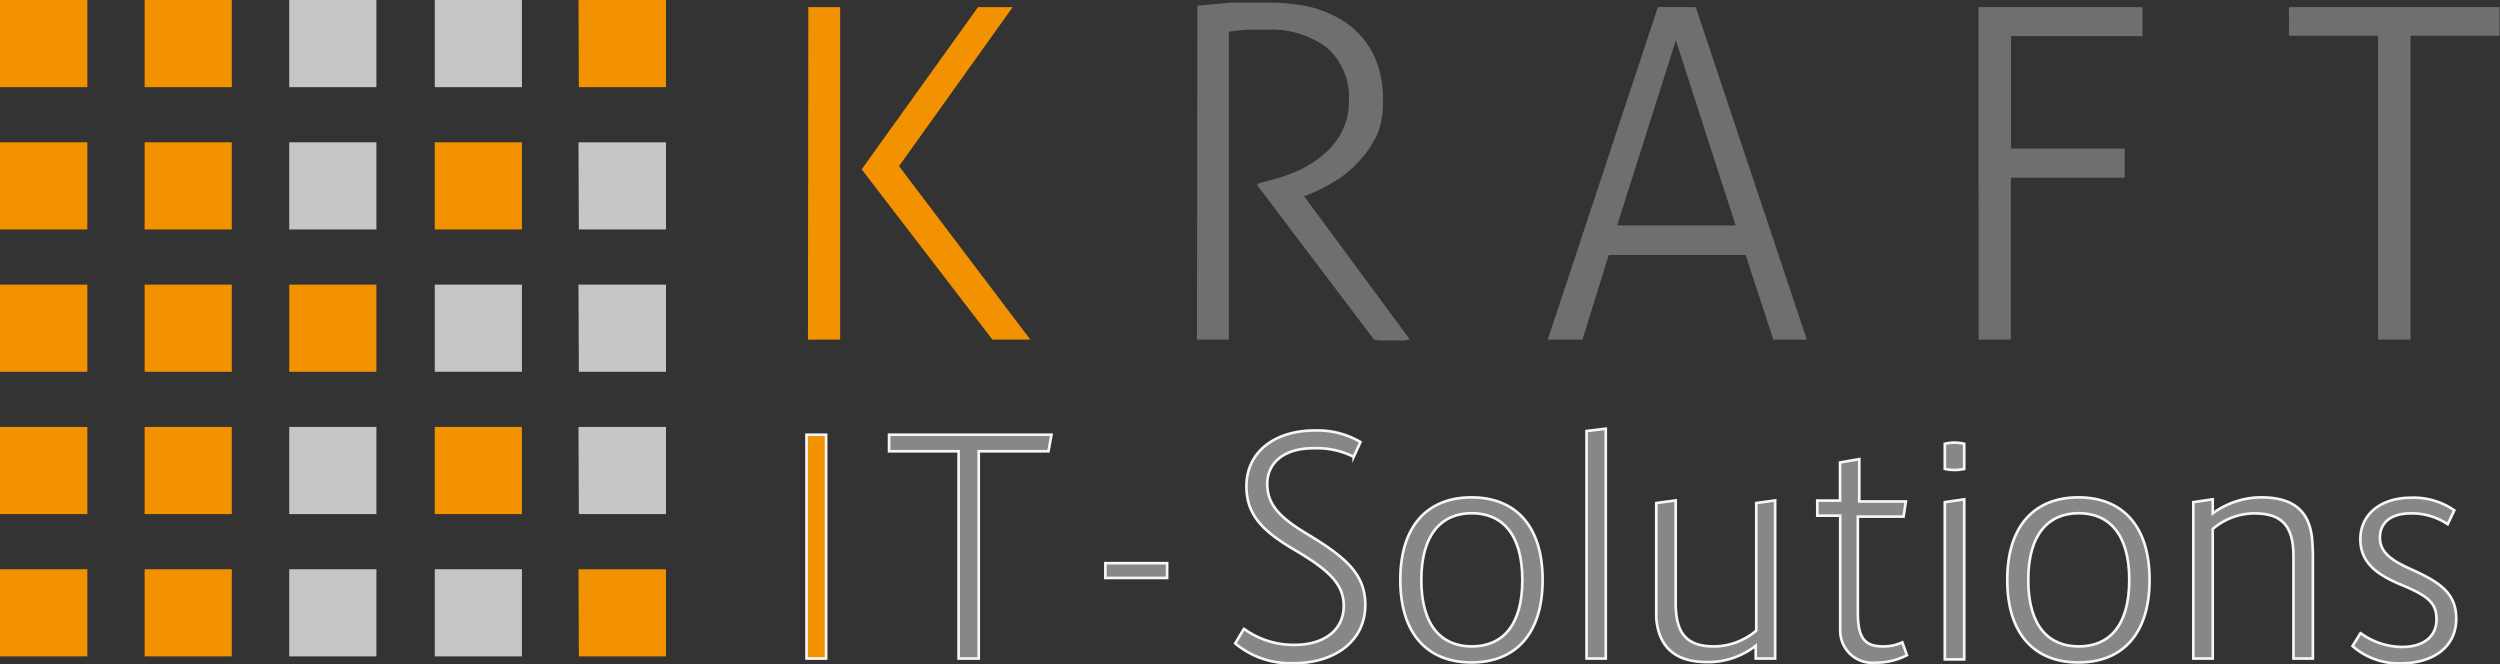 <svg xmlns="http://www.w3.org/2000/svg" viewBox="0 0 140.54 37.33"><rect x="0" y="0" width="140.54" height="37.33" fill="#333333" stroke="none"/><defs><style>.cls-1,.cls-3{fill:#f39200;}.cls-1,.cls-2{stroke:#f6f6f6;stroke-miterlimit:10;stroke-width:0.15px;}.cls-2{fill:#878787;}.cls-4{fill:#706f6f;}.cls-5{fill:#c6c6c6;}</style></defs><title>Element 25</title><g id="Ebene_2" data-name="Ebene 2"><g id="Ebene_1-2" data-name="Ebene 1"><path class="cls-1" d="M45.9,27.84H47V40.42H45.9Z" transform="translate(-0.56 -3.4)"/><path class="cls-2" d="M54.45,28.77H50.54v-.93h9.13l-.17.93H55.58V40.42H54.45Z" transform="translate(-0.56 -3.4)"/><path class="cls-2" d="M62.7,35.06h3.47v.83H62.7Z" transform="translate(-0.56 -3.4)"/><path class="cls-2" d="M70,39.57l.49-.82a4.72,4.72,0,0,0,2.89.9c1.47,0,2.72-.73,2.72-2.19,0-1.21-.8-2-2.82-3.18-1.68-1-2.65-1.9-2.65-3.54,0-1.95,1.61-3.14,3.84-3.14a4.75,4.75,0,0,1,2.57.65l-.38.83a4.65,4.65,0,0,0-2.29-.48c-1.63,0-2.57.82-2.57,2s.72,1.9,2.21,2.8c2.21,1.33,3.3,2.28,3.3,4,0,2.09-1.78,3.28-4,3.28A4.82,4.82,0,0,1,70,39.57Z" transform="translate(-0.56 -3.4)"/><path class="cls-2" d="M87.28,36c0,3.06-1.55,4.64-4,4.64s-4-1.58-4-4.64,1.55-4.64,4-4.64S87.28,32.94,87.28,36Zm-1.14,0c0-2.61-1.17-3.75-2.84-3.75S80.46,33.4,80.46,36s1.16,3.74,2.84,3.74S86.14,38.61,86.14,36Z" transform="translate(-0.56 -3.4)"/><path class="cls-2" d="M89.75,27.63l1.08-.13V40.42H89.75Z" transform="translate(-0.56 -3.4)"/><path class="cls-2" d="M100.35,31.53v8.89H99.26V39.7a4.34,4.34,0,0,1-2.72.92c-1.66,0-2.72-.71-2.87-2.46,0-.4,0-.79,0-1.37V31.68l1.09-.15v5.76c0,1.78.66,2.45,2.17,2.45a3.71,3.71,0,0,0,2.36-.89V31.68Z" transform="translate(-0.56 -3.4)"/><path class="cls-2" d="M107.76,40.23a3.7,3.7,0,0,1-1.75.42,1.8,1.8,0,0,1-2-1.78c0-.46,0-.87,0-1.48v-5h-1.29v-.85H104V29.4l1.08-.19v2.38h2.62l-.13.85H105v5.39c0,1.46.4,1.91,1.42,1.91a2.48,2.48,0,0,0,1.08-.23Z" transform="translate(-0.56 -3.4)"/><path class="cls-2" d="M109.89,28.35a2.23,2.23,0,0,1,1.09,0v1.41a2.51,2.51,0,0,1-1.09,0Zm0,3.28,1.09-.16v9h-1.09Z" transform="translate(-0.56 -3.4)"/><path class="cls-2" d="M121.4,36c0,3.06-1.55,4.64-4,4.64s-4-1.58-4-4.64,1.55-4.64,4-4.64S121.4,32.94,121.4,36Zm-1.14,0c0-2.61-1.17-3.75-2.84-3.75s-2.84,1.14-2.84,3.75,1.16,3.74,2.84,3.74S120.26,38.61,120.26,36Z" transform="translate(-0.56 -3.4)"/><path class="cls-2" d="M130.58,35.08v5.34h-1.09V34.69c0-1.77-.68-2.43-2.23-2.43a3.62,3.62,0,0,0-2.31.88v7.28h-1.09V31.63l1.09-.16v.79a4.64,4.64,0,0,1,2.72-.9c1.65,0,2.72.63,2.87,2.38A13,13,0,0,1,130.58,35.08Z" transform="translate(-0.56 -3.4)"/><path class="cls-2" d="M132.81,39.72l.45-.73a4,4,0,0,0,2.33.78c1.18,0,1.94-.56,1.94-1.55s-.56-1.36-2.11-2c-1.12-.49-2.17-1.12-2.17-2.51s1.14-2.33,2.85-2.33a4,4,0,0,1,2.43.71l-.37.78a3.61,3.61,0,0,0-2.09-.61c-1.07,0-1.72.5-1.72,1.36s.7,1.31,1.77,1.79c1.56.71,2.52,1.31,2.52,2.77,0,1.65-1.38,2.51-3.11,2.51A3.92,3.92,0,0,1,132.81,39.72Z" transform="translate(-0.56 -3.4)"/><path class="cls-3" d="M46,3.8l.44,0,.47,0,.47,0,.41,0V22.49l-.41,0h-1a3.35,3.35,0,0,1-.4,0Zm3,9.12L55.54,3.8l.43,0,.43,0,.55,0,.54,0L51.1,12.74l7.38,9.75-.58,0H56.83l-.48,0Z" transform="translate(-0.56 -3.4)"/><path class="cls-4" d="M67.87,3.72l1-.09.83-.08c.27,0,.55,0,.84,0l1,0A11.88,11.88,0,0,1,74,3.74a6.47,6.47,0,0,1,2.17.9,4.77,4.77,0,0,1,1.55,1.72,5.64,5.64,0,0,1,.58,2.71A4.59,4.59,0,0,1,78,10.92a5.7,5.7,0,0,1-1,1.5,6.19,6.19,0,0,1-1.35,1.14,9.62,9.62,0,0,1-1.57.79l-.21.08,5.95,8.06a3.05,3.05,0,0,1-.52.05h-1a2.92,2.92,0,0,1-.5-.05l-6.55-8.66v-.1l.57-.16A10.23,10.23,0,0,0,73.53,13,6,6,0,0,0,75,12.05a4.05,4.05,0,0,0,1-1.26,3.61,3.61,0,0,0,.39-1.72,3.7,3.7,0,0,0-1.25-3,5.24,5.24,0,0,0-3.38-1l-1,0c-.31,0-.69.06-1.12.11V22.49l-.44,0h-.94l-.41,0Z" transform="translate(-0.56 -3.4)"/><path class="cls-4" d="M93.76,3.8a4.82,4.82,0,0,1,.49,0l.58,0,.58,0,.48,0,6.24,18.69a3.52,3.52,0,0,1-.44,0h-1l-.44,0-1.56-4.76H91l-1.48,4.76-.48,0H88l-.43,0Zm4.37,12.27L94.77,5.67l-3.3,10.4Z" transform="translate(-0.56 -3.4)"/><path class="cls-4" d="M111.78,3.8H121c0,.1,0,.23,0,.37s0,.29,0,.43,0,.27,0,.43,0,.3,0,.4h-7.39v6.32H120a3.43,3.43,0,0,1,0,.38c0,.15,0,.29,0,.43s0,.26,0,.43a3.35,3.35,0,0,1,0,.4h-6.4v9.1l-.41,0h-1a3.35,3.35,0,0,1-.4,0Z" transform="translate(-0.56 -3.4)"/><path class="cls-4" d="M134.24,5.41h-5a2,2,0,0,1,0-.38c0-.15,0-.29,0-.43s0-.26,0-.41a2,2,0,0,1,0-.39h11.83q0,.15,0,.36c0,.14,0,.28,0,.42s0,.26,0,.42,0,.3,0,.41h-5V22.49l-.42,0h-1l-.41,0Z" transform="translate(-0.56 -3.4)"/><path class="cls-3" d="M.56,3.4H5.47V8.3H.56Z" transform="translate(-0.56 -3.4)"/><path class="cls-3" d="M8.69,3.4h4.9V8.3H8.69Z" transform="translate(-0.56 -3.4)"/><path class="cls-5" d="M16.82,3.4h4.9V8.3h-4.9Z" transform="translate(-0.56 -3.4)"/><path class="cls-5" d="M25,3.4h4.9V8.3H25Z" transform="translate(-0.56 -3.4)"/><path class="cls-3" d="M33.08,3.4H38V8.3h-4.9Z" transform="translate(-0.56 -3.4)"/><path class="cls-3" d="M.56,11.4H5.47v4.9H.56Z" transform="translate(-0.56 -3.4)"/><path class="cls-3" d="M8.69,11.4h4.9v4.9H8.69Z" transform="translate(-0.56 -3.4)"/><path class="cls-5" d="M16.82,11.4h4.9v4.9h-4.9Z" transform="translate(-0.56 -3.4)"/><path class="cls-3" d="M25,11.4h4.9v4.9H25Z" transform="translate(-0.56 -3.4)"/><path class="cls-5" d="M33.08,11.4H38v4.9h-4.9Z" transform="translate(-0.56 -3.4)"/><path class="cls-3" d="M.56,19.4H5.47v4.9H.56Z" transform="translate(-0.56 -3.4)"/><path class="cls-3" d="M8.69,19.4h4.9v4.9H8.69Z" transform="translate(-0.56 -3.4)"/><path class="cls-3" d="M16.82,19.4h4.9v4.9h-4.9Z" transform="translate(-0.56 -3.4)"/><path class="cls-5" d="M25,19.4h4.9v4.9H25Z" transform="translate(-0.56 -3.4)"/><path class="cls-5" d="M33.08,19.4H38v4.9h-4.9Z" transform="translate(-0.56 -3.4)"/><path class="cls-3" d="M.56,27.4H5.47v4.9H.56Z" transform="translate(-0.56 -3.4)"/><path class="cls-3" d="M8.69,27.4h4.9v4.9H8.69Z" transform="translate(-0.56 -3.4)"/><path class="cls-5" d="M16.82,27.4h4.9v4.9h-4.9Z" transform="translate(-0.56 -3.4)"/><path class="cls-3" d="M25,27.4h4.9v4.9H25Z" transform="translate(-0.56 -3.4)"/><path class="cls-5" d="M33.08,27.4H38v4.9h-4.9Z" transform="translate(-0.56 -3.4)"/><path class="cls-3" d="M.56,35.4H5.47v4.9H.56Z" transform="translate(-0.56 -3.4)"/><path class="cls-3" d="M8.69,35.4h4.9v4.9H8.69Z" transform="translate(-0.56 -3.4)"/><path class="cls-5" d="M16.82,35.4h4.9v4.9h-4.9Z" transform="translate(-0.56 -3.4)"/><path class="cls-5" d="M25,35.4h4.9v4.9H25Z" transform="translate(-0.56 -3.4)"/><path class="cls-3" d="M33.08,35.4H38v4.9h-4.9Z" transform="translate(-0.56 -3.4)"/></g></g></svg>